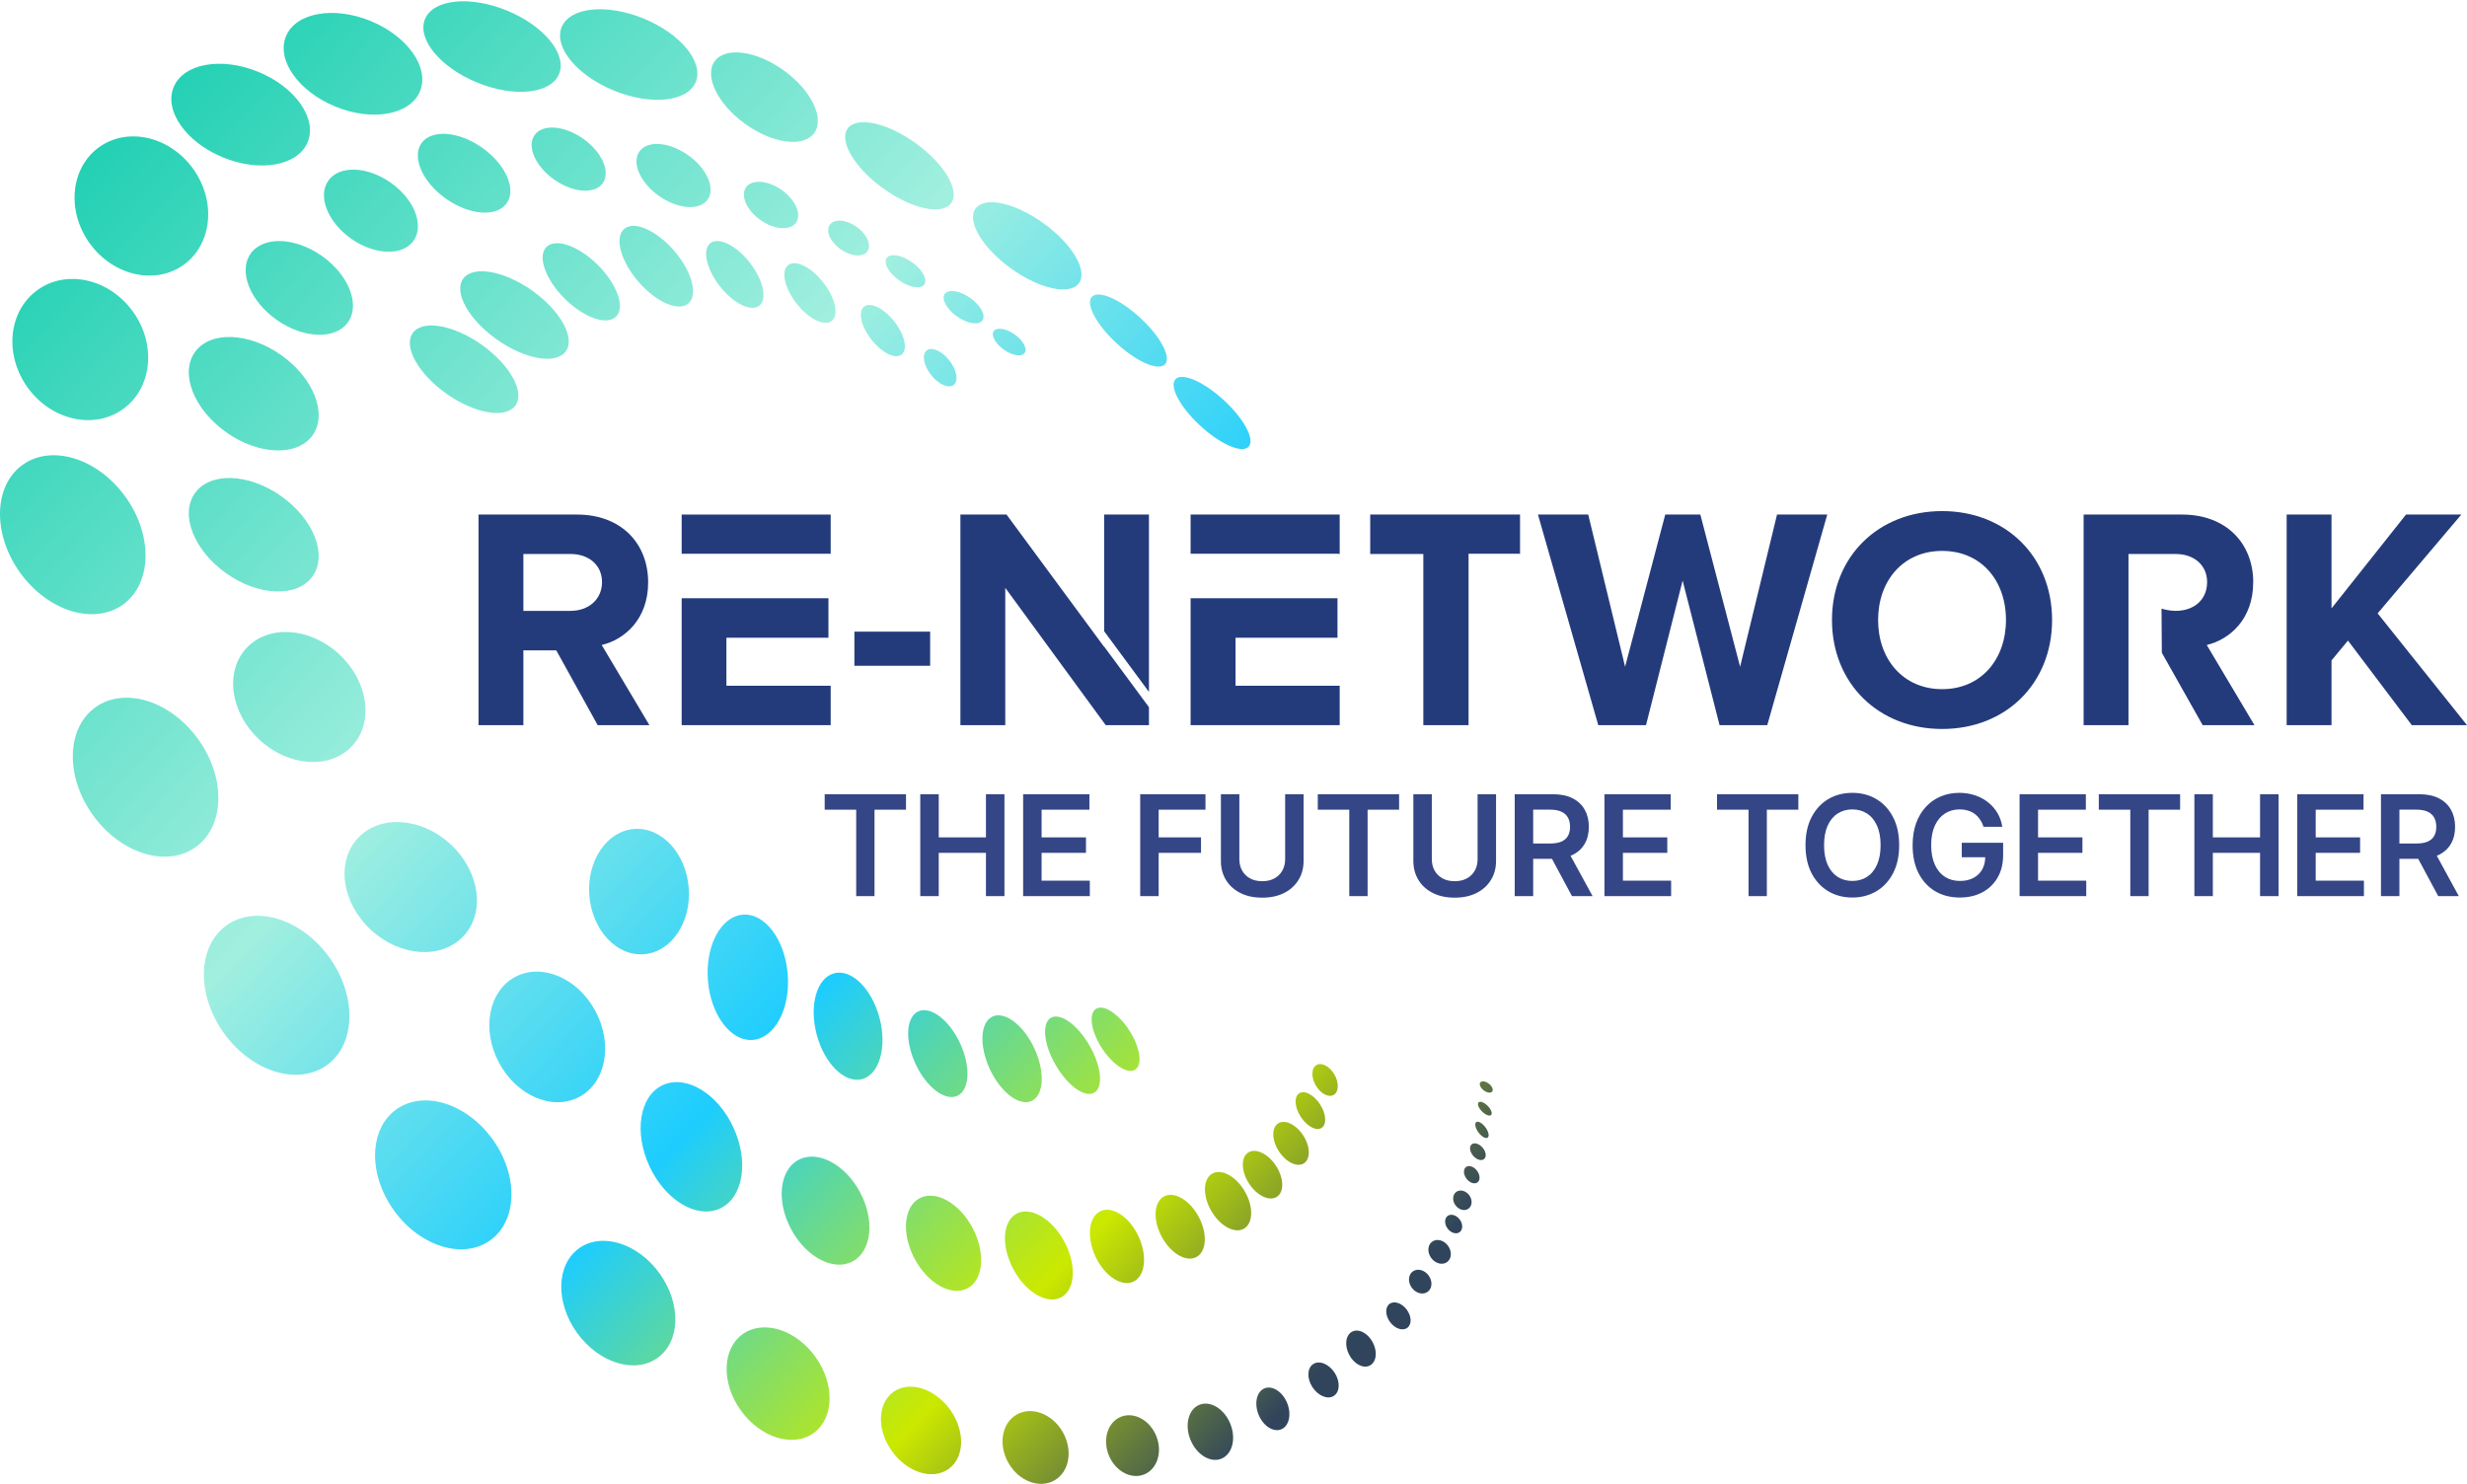 <svg xmlns="http://www.w3.org/2000/svg" width="256" height="154" viewBox="0 0 256 154" fill="none">
<g clip-path="url(#clip0_2_1173)">
<path d="M85.578 84.031V82.425H94.015V84.031H90.747V93H88.847V84.031H85.578ZM95.496 93V82.425H97.412V86.902H102.312V82.425H104.233V93H102.312V88.508H97.412V93H95.496ZM106.171 93V82.425H113.048V84.031H108.086V86.902H112.692V88.508H108.086V91.394H113.09V93H106.171ZM118.318 93V82.425H125.093V84.031H120.234V86.902H124.628V88.508H120.234V93H118.318ZM133.358 82.425H135.274V89.334C135.274 90.091 135.095 90.757 134.737 91.332C134.382 91.907 133.883 92.356 133.24 92.68C132.596 93 131.844 93.16 130.983 93.16C130.119 93.16 129.365 93 128.722 92.68C128.078 92.356 127.579 91.907 127.224 91.332C126.87 90.757 126.693 90.091 126.693 89.334V82.425H128.608V89.174C128.608 89.615 128.705 90.007 128.897 90.351C129.093 90.695 129.369 90.966 129.723 91.162C130.078 91.355 130.498 91.451 130.983 91.451C131.469 91.451 131.889 91.355 132.243 91.162C132.601 90.966 132.876 90.695 133.069 90.351C133.262 90.007 133.358 89.615 133.358 89.174V82.425ZM136.746 84.031V82.425H145.183V84.031H141.915V93H140.014V84.031H136.746ZM153.33 82.425H155.245V89.334C155.245 90.091 155.067 90.757 154.709 91.332C154.354 91.907 153.855 92.356 153.211 92.68C152.567 93 151.815 93.16 150.955 93.16C150.091 93.16 149.337 93 148.693 92.68C148.05 92.356 147.55 91.907 147.196 91.332C146.841 90.757 146.664 90.091 146.664 89.334V82.425H148.58V89.174C148.58 89.615 148.676 90.007 148.869 90.351C149.065 90.695 149.34 90.966 149.695 91.162C150.049 91.355 150.469 91.451 150.955 91.451C151.44 91.451 151.86 91.355 152.215 91.162C152.573 90.966 152.848 90.695 153.041 90.351C153.234 90.007 153.33 89.615 153.33 89.174V82.425ZM157.182 93V82.425H161.148C161.96 82.425 162.642 82.567 163.192 82.849C163.747 83.131 164.165 83.527 164.447 84.036C164.733 84.542 164.876 85.133 164.876 85.808C164.876 86.486 164.731 87.074 164.442 87.573C164.156 88.069 163.735 88.453 163.177 88.725C162.619 88.993 161.934 89.127 161.122 89.127H158.298V87.537H160.864C161.339 87.537 161.728 87.472 162.031 87.341C162.334 87.207 162.557 87.012 162.702 86.757C162.85 86.499 162.924 86.183 162.924 85.808C162.924 85.432 162.85 85.112 162.702 84.847C162.554 84.579 162.328 84.376 162.025 84.238C161.723 84.097 161.332 84.026 160.853 84.026H159.098V93H157.182ZM162.645 88.208L165.263 93H163.125L160.554 88.208H162.645ZM166.493 93V82.425H173.371V84.031H168.409V86.902H173.015V88.508H168.409V91.394H173.412V93H166.493ZM178.177 84.031V82.425H186.613V84.031H183.345V93H181.445V84.031H178.177ZM197.075 87.713C197.075 88.852 196.861 89.828 196.435 90.64C196.011 91.449 195.433 92.069 194.7 92.499C193.97 92.929 193.142 93.145 192.216 93.145C191.29 93.145 190.461 92.929 189.727 92.499C188.998 92.065 188.419 91.444 187.993 90.635C187.569 89.823 187.357 88.849 187.357 87.713C187.357 86.573 187.569 85.599 187.993 84.79C188.419 83.978 188.998 83.357 189.727 82.926C190.461 82.496 191.29 82.281 192.216 82.281C193.142 82.281 193.97 82.496 194.7 82.926C195.433 83.357 196.011 83.978 196.435 84.79C196.861 85.599 197.075 86.573 197.075 87.713ZM195.149 87.713C195.149 86.911 195.023 86.234 194.772 85.683C194.524 85.129 194.18 84.711 193.739 84.429C193.299 84.143 192.791 84 192.216 84C191.641 84 191.134 84.143 190.693 84.429C190.252 84.711 189.906 85.129 189.655 85.683C189.407 86.234 189.283 86.911 189.283 87.713C189.283 88.515 189.407 89.193 189.655 89.747C189.906 90.298 190.252 90.716 190.693 91.002C191.134 91.284 191.641 91.425 192.216 91.425C192.791 91.425 193.299 91.284 193.739 91.002C194.18 90.716 194.524 90.298 194.772 89.747C195.023 89.193 195.149 88.515 195.149 87.713ZM205.825 85.802C205.739 85.523 205.62 85.274 205.468 85.054C205.32 84.83 205.141 84.639 204.931 84.481C204.725 84.322 204.487 84.203 204.219 84.124C203.95 84.042 203.658 84 203.341 84C202.773 84 202.267 84.143 201.823 84.429C201.379 84.715 201.03 85.135 200.775 85.689C200.524 86.24 200.398 86.911 200.398 87.702C200.398 88.501 200.524 89.177 200.775 89.732C201.026 90.286 201.376 90.707 201.823 90.997C202.271 91.282 202.79 91.425 203.382 91.425C203.919 91.425 204.384 91.322 204.776 91.115C205.172 90.909 205.477 90.616 205.69 90.238C205.904 89.856 206.01 89.408 206.01 88.895L206.444 88.962H203.573V87.465H207.864V88.735C207.864 89.64 207.671 90.424 207.286 91.084C206.9 91.745 206.37 92.255 205.696 92.613C205.021 92.967 204.246 93.145 203.372 93.145C202.398 93.145 201.542 92.926 200.806 92.489C200.073 92.048 199.5 91.424 199.086 90.615C198.677 89.802 198.472 88.838 198.472 87.723C198.472 86.869 198.592 86.107 198.833 85.436C199.078 84.764 199.419 84.195 199.856 83.727C200.293 83.255 200.806 82.897 201.394 82.653C201.983 82.405 202.623 82.281 203.315 82.281C203.9 82.281 204.446 82.367 204.952 82.539C205.458 82.708 205.907 82.949 206.3 83.262C206.695 83.575 207.021 83.947 207.276 84.377C207.53 84.808 207.697 85.282 207.776 85.802H205.825ZM209.571 93V82.425H216.449V84.031H211.487V86.902H216.092V88.508H211.487V91.394H216.49V93H209.571ZM217.793 84.031V82.425H226.23V84.031H222.961V93H221.061V84.031H217.793ZM227.711 93V82.425H229.626V86.902H234.526V82.425H236.447V93H234.526V88.508H229.626V93H227.711ZM238.385 93V82.425H245.263V84.031H240.301V86.902H244.907V88.508H240.301V91.394H245.304V93H238.385ZM247.072 93V82.425H251.037C251.85 82.425 252.531 82.567 253.082 82.849C253.636 83.131 254.054 83.527 254.337 84.036C254.622 84.542 254.765 85.133 254.765 85.808C254.765 86.486 254.621 87.074 254.331 87.573C254.046 88.069 253.624 88.453 253.066 88.725C252.509 88.993 251.824 89.127 251.011 89.127H248.187V87.537H250.753C251.228 87.537 251.617 87.472 251.92 87.341C252.223 87.207 252.447 87.012 252.591 86.757C252.739 86.499 252.813 86.183 252.813 85.808C252.813 85.432 252.739 85.112 252.591 84.847C252.443 84.579 252.218 84.376 251.915 84.238C251.612 84.097 251.221 84.026 250.743 84.026H248.987V93H247.072ZM252.535 88.208L255.152 93H253.015L250.443 88.208H252.535Z" fill="#344686"/>
<path d="M154.49 112.461C154.833 112.717 154.992 113.087 154.85 113.278C154.708 113.469 154.31 113.42 153.967 113.158C153.623 112.897 153.465 112.531 153.607 112.341C153.749 112.15 154.147 112.199 154.49 112.461ZM153.432 114.407C153.269 114.57 153.432 114.99 153.792 115.35C154.152 115.71 154.577 115.873 154.735 115.71C154.893 115.546 154.735 115.126 154.376 114.766C154.016 114.407 153.591 114.243 153.432 114.407ZM153.187 116.456C152.991 116.604 153.094 117.083 153.422 117.525C153.749 117.966 154.174 118.206 154.376 118.059C154.577 117.912 154.468 117.432 154.141 116.991C153.814 116.549 153.389 116.309 153.187 116.456ZM152.713 118.762C152.44 118.991 152.506 119.52 152.865 119.94C153.225 120.36 153.732 120.512 154.005 120.283C154.277 120.054 154.212 119.525 153.852 119.106C153.492 118.686 152.985 118.533 152.713 118.762ZM152.13 121.112C151.824 121.335 151.846 121.875 152.173 122.317C152.5 122.758 153.013 122.933 153.318 122.709C153.623 122.486 153.601 121.946 153.274 121.504C152.947 121.063 152.435 120.888 152.13 121.112ZM151.11 123.701C150.718 123.99 150.685 124.617 151.039 125.091C151.394 125.566 151.999 125.724 152.391 125.429C152.784 125.135 152.816 124.513 152.462 124.039C152.108 123.565 151.503 123.407 151.11 123.701ZM150.222 126.187C149.873 126.443 149.873 127.032 150.216 127.495C150.56 127.959 151.121 128.128 151.47 127.871C151.819 127.615 151.819 127.027 151.475 126.563C151.132 126.1 150.57 125.931 150.222 126.187ZM148.608 128.864C148.128 129.218 148.09 129.976 148.521 130.559C148.951 131.142 149.687 131.328 150.167 130.973C150.647 130.619 150.685 129.861 150.254 129.278C149.824 128.695 149.088 128.509 148.608 128.864ZM146.596 131.955C146.117 132.309 146.079 133.067 146.509 133.65C146.94 134.233 147.676 134.413 148.156 134.059C148.635 133.704 148.673 132.947 148.243 132.363C147.812 131.78 147.076 131.6 146.596 131.955ZM144.192 135.318C143.713 135.672 143.74 136.517 144.247 137.204C144.754 137.891 145.555 138.158 146.035 137.804C146.515 137.449 146.487 136.605 145.98 135.918C145.473 135.231 144.672 134.964 144.192 135.318ZM140.306 138.202C139.63 138.556 139.493 139.63 140.006 140.6C140.513 141.571 141.478 142.067 142.154 141.712C142.83 141.358 142.966 140.284 142.453 139.314C141.941 138.344 140.982 137.847 140.306 138.202ZM136.272 141.56C135.634 141.974 135.601 143.048 136.19 143.958C136.784 144.869 137.776 145.278 138.414 144.863C139.052 144.449 139.084 143.375 138.496 142.465C137.902 141.554 136.909 141.145 136.272 141.56ZM131.218 144.084C130.4 144.416 130.128 145.637 130.602 146.815C131.082 147.987 132.134 148.668 132.952 148.336C133.769 148.003 134.042 146.782 133.568 145.605C133.088 144.433 132.036 143.751 131.218 144.084ZM124.459 145.79C123.319 146.253 122.905 147.883 123.537 149.426C124.17 150.969 125.603 151.846 126.743 151.383C127.882 150.92 128.296 149.29 127.664 147.747C127.032 146.204 125.598 145.327 124.459 145.79ZM116.303 147.038C114.946 147.594 114.39 149.377 115.06 151.029C115.731 152.681 117.377 153.569 118.74 153.013C120.097 152.457 120.653 150.674 119.983 149.023C119.312 147.371 117.666 146.482 116.303 147.038ZM105.493 146.809C103.94 147.703 103.569 149.96 104.654 151.841C105.739 153.727 107.881 154.523 109.429 153.629C110.983 152.735 111.353 150.478 110.269 148.597C109.184 146.711 107.041 145.915 105.493 146.809ZM92.704 144.46C91.042 145.654 90.976 148.412 92.563 150.614C94.149 152.817 96.782 153.64 98.445 152.441C100.107 151.247 100.173 148.488 98.586 146.286C97 144.084 94.367 143.261 92.704 144.46ZM77.059 138.463C74.922 140.001 74.84 143.539 76.874 146.373C78.907 149.208 82.292 150.26 84.429 148.723C86.566 147.186 86.648 143.648 84.615 140.813C82.581 137.978 79.196 136.926 77.059 138.463ZM60.078 129.556C57.712 131.257 57.62 135.182 59.876 138.316C62.133 141.456 65.878 142.617 68.244 140.917C70.61 139.216 70.703 135.291 68.446 132.156C66.189 129.016 62.444 127.855 60.078 129.556ZM41.118 115.137C38.289 117.17 38.18 121.859 40.873 125.609C43.566 129.36 48.047 130.75 50.876 128.716C53.706 126.683 53.815 121.995 51.122 118.244C48.429 114.494 43.948 113.104 41.118 115.137ZM23.5 96.041C20.48 98.211 20.365 103.22 23.238 107.222C26.116 111.229 30.897 112.711 33.917 110.542C36.937 108.372 37.052 103.362 34.179 99.361C31.3 95.354 26.52 93.871 23.5 96.041ZM9.898 73.407C6.878 75.577 6.764 80.587 9.637 84.588C12.515 88.594 17.296 90.077 20.316 87.908C23.336 85.738 23.451 80.728 20.578 76.727C17.699 72.72 12.918 71.237 9.898 73.407ZM2.343 48.244C-0.677 50.413 -0.792 55.423 2.081 59.424C4.96 63.431 9.74 64.914 12.76 62.744C15.78 60.575 15.895 55.565 13.022 51.563C10.144 47.557 5.363 46.074 2.343 48.244ZM3.891 30.096C0.871 32.266 0.408 36.79 2.861 40.208C5.314 43.621 9.751 44.629 12.771 42.454C15.791 40.285 16.255 35.76 13.802 32.342C11.348 28.93 6.911 27.921 3.891 30.096ZM10.286 15.274C7.32 17.405 6.878 21.865 9.299 25.239C11.719 28.608 16.091 29.616 19.057 27.485C22.022 25.353 22.464 20.894 20.043 17.52C17.623 14.151 13.251 13.142 10.286 15.274ZM18.015 9.054C17.012 11.507 19.313 14.772 23.156 16.342C26.999 17.912 30.93 17.198 31.933 14.74C32.936 12.287 30.635 9.021 26.792 7.451C22.949 5.881 19.019 6.595 18.015 9.054ZM29.671 3.777C28.668 6.23 30.968 9.495 34.811 11.066C38.654 12.636 42.585 11.921 43.588 9.463C44.591 7.01 42.29 3.744 38.447 2.174C34.604 0.604 30.674 1.318 29.671 3.777ZM44.1 1.989C43.255 4.055 45.687 7.004 49.53 8.574C53.373 10.144 57.173 9.741 58.017 7.675C58.862 5.609 56.431 2.659 52.588 1.089C48.745 -0.48 44.945 -0.077 44.1 1.989ZM58.285 2.818C57.44 4.884 59.871 7.833 63.714 9.403C67.557 10.973 71.357 10.569 72.202 8.503C73.047 6.437 70.616 3.488 66.772 1.918C62.929 0.348 59.13 0.752 58.285 2.818ZM74.159 6.361C73.052 7.898 74.475 10.804 77.326 12.859C80.183 14.914 83.394 15.334 84.495 13.802C85.601 12.265 84.178 9.359 81.328 7.304C78.471 5.249 75.26 4.829 74.159 6.361ZM87.962 13.339C87.03 14.636 88.681 17.416 91.647 19.553C94.612 21.69 97.774 22.372 98.706 21.074C99.639 19.777 97.987 16.997 95.021 14.86C92.056 12.723 88.894 12.041 87.962 13.339ZM101.225 21.646C100.293 22.944 101.944 25.724 104.91 27.861C107.876 29.998 111.037 30.679 111.969 29.382C112.902 28.085 111.25 25.304 108.284 23.168C105.319 21.03 102.157 20.349 101.225 21.646ZM113.3 30.805C112.624 31.535 113.774 33.7 115.873 35.629C117.966 37.565 120.217 38.535 120.893 37.804C121.569 37.074 120.419 34.91 118.32 32.98C116.227 31.045 113.976 30.074 113.3 30.805ZM121.978 39.358C121.302 40.088 122.452 42.253 124.551 44.182C126.645 46.118 128.896 47.088 129.572 46.358C130.248 45.627 129.098 43.463 126.999 41.533C124.906 39.598 122.654 38.627 121.978 39.358ZM136.61 110.531C136.075 110.841 136.037 111.785 136.533 112.64C137.029 113.496 137.863 113.938 138.398 113.627C138.932 113.316 138.97 112.373 138.474 111.517C137.978 110.662 137.144 110.22 136.61 110.531ZM134.816 113.464C134.265 113.823 134.336 114.914 134.98 115.906C135.623 116.898 136.588 117.41 137.144 117.051C137.7 116.691 137.624 115.6 136.98 114.608C136.337 113.616 135.372 113.104 134.816 113.464ZM132.63 116.587C131.932 117.04 131.965 118.332 132.706 119.476C133.448 120.621 134.614 121.177 135.312 120.725C136.01 120.272 135.977 118.98 135.236 117.836C134.494 116.691 133.328 116.135 132.63 116.587ZM129.523 119.613C128.749 120.114 128.787 121.553 129.605 122.818C130.422 124.083 131.72 124.71 132.499 124.203C133.279 123.696 133.235 122.262 132.417 120.997C131.6 119.733 130.302 119.106 129.523 119.613ZM125.789 121.804C124.824 122.36 124.78 124.088 125.691 125.664C126.601 127.239 128.122 128.068 129.081 127.512C130.046 126.956 130.09 125.228 129.179 123.652C128.269 122.077 126.748 121.248 125.789 121.804ZM120.79 124.165C119.727 124.731 119.618 126.601 120.544 128.335C121.471 130.074 123.085 131.022 124.148 130.455C125.211 129.888 125.32 128.019 124.393 126.285C123.466 124.552 121.853 123.598 120.79 124.165ZM114.21 125.691C112.973 126.263 112.733 128.368 113.67 130.39C114.608 132.412 116.374 133.584 117.606 133.012C118.844 132.44 119.083 130.335 118.146 128.313C117.208 126.291 115.442 125.119 114.21 125.691ZM105.493 125.953C104.027 126.732 103.874 129.311 105.15 131.709C106.425 134.108 108.65 135.416 110.116 134.637C111.582 133.857 111.735 131.279 110.459 128.88C109.184 126.481 106.96 125.173 105.493 125.953ZM95.425 124.355C93.762 125.238 93.533 128.046 94.907 130.63C96.281 133.208 98.739 134.582 100.402 133.699C102.064 132.816 102.293 130.008 100.92 127.424C99.546 124.841 97.087 123.472 95.425 124.355ZM82.859 120.37C80.88 121.423 80.532 124.639 82.085 127.55C83.633 130.461 86.495 131.965 88.474 130.913C90.453 129.861 90.802 126.645 89.248 123.734C87.7 120.823 84.838 119.318 82.859 120.37ZM68.773 112.613C66.369 113.731 65.753 117.498 67.394 121.035C69.035 124.573 72.316 126.53 74.72 125.418C77.124 124.301 77.74 120.534 76.1 116.996C74.459 113.458 71.177 111.501 68.773 112.613ZM53.466 101.383C50.696 102.855 49.944 106.84 51.776 110.28C53.607 113.72 57.336 115.312 60.105 113.84C62.875 112.368 63.627 108.383 61.795 104.943C59.964 101.503 56.235 99.912 53.466 101.383ZM25.555 67.28C23.287 69.749 23.914 74.012 26.956 76.803C29.998 79.594 34.299 79.862 36.566 77.392C38.834 74.922 38.207 70.66 35.166 67.868C32.124 65.077 27.823 64.81 25.555 67.28ZM37.117 87.003C34.849 89.472 35.476 93.735 38.518 96.526C41.56 99.317 45.861 99.584 48.129 97.115C50.397 94.645 49.77 90.383 46.728 87.591C43.686 84.8 39.385 84.533 37.117 87.003ZM20.218 51.193C18.653 53.411 20.125 57.14 23.5 59.517C26.874 61.894 30.881 62.019 32.445 59.8C34.01 57.582 32.538 53.853 29.163 51.476C25.789 49.099 21.782 48.974 20.218 51.193ZM20.218 36.556C18.653 38.775 20.125 42.503 23.5 44.88C26.874 47.257 30.881 47.382 32.445 45.164C34.01 42.945 32.538 39.216 29.163 36.839C25.789 34.463 21.782 34.337 20.218 36.556ZM26.007 26.324C24.715 28.161 25.931 31.241 28.722 33.203C31.513 35.166 34.822 35.269 36.114 33.438C37.406 31.601 36.19 28.521 33.399 26.558C30.608 24.596 27.299 24.492 26.007 26.324ZM34.07 18.752C32.936 20.36 34.004 23.058 36.447 24.776C38.889 26.493 41.789 26.585 42.917 24.977C44.051 23.369 42.983 20.671 40.541 18.954C38.098 17.236 35.198 17.144 34.07 18.752ZM43.735 14.865C42.705 16.331 43.849 18.915 46.292 20.633C48.734 22.35 51.552 22.557 52.583 21.09C53.613 19.624 52.468 17.04 50.026 15.323C47.584 13.606 44.765 13.399 43.735 14.865ZM55.472 14.025C54.643 15.198 55.559 17.269 57.516 18.643C59.473 20.017 61.73 20.186 62.553 19.008C63.382 17.836 62.466 15.764 60.509 14.391C58.552 13.012 56.295 12.848 55.472 14.025ZM66.353 15.726C65.524 16.898 66.44 18.97 68.397 20.344C70.354 21.717 72.611 21.886 73.434 20.709C74.263 19.537 73.347 17.465 71.39 16.092C69.433 14.712 67.176 14.549 66.353 15.726ZM77.413 19.444C76.808 20.305 77.479 21.821 78.912 22.835C80.346 23.849 82.003 23.963 82.609 23.102C83.214 22.241 82.543 20.725 81.109 19.711C79.676 18.697 78.019 18.583 77.413 19.444ZM86.108 23.331C85.65 23.98 86.157 25.119 87.237 25.877C88.316 26.634 89.559 26.727 90.011 26.078C90.464 25.43 89.962 24.29 88.883 23.533C87.804 22.775 86.561 22.682 86.108 23.331ZM92.012 26.776C91.647 27.3 92.219 28.335 93.299 29.093C94.378 29.851 95.55 30.042 95.915 29.524C96.281 29 95.708 27.965 94.629 27.207C93.549 26.449 92.377 26.258 92.012 26.776ZM98.036 30.505C97.66 31.039 98.232 32.086 99.311 32.844C100.391 33.601 101.568 33.787 101.944 33.252C102.321 32.718 101.748 31.672 100.669 30.914C99.59 30.156 98.412 29.971 98.036 30.505ZM103.122 34.364C102.811 34.801 103.285 35.662 104.169 36.289C105.052 36.916 106.022 37.063 106.333 36.627C106.644 36.191 106.169 35.329 105.286 34.703C104.403 34.076 103.433 33.928 103.122 34.364ZM113.725 104.703C112.94 105.21 113.218 107.036 114.341 108.775C115.469 110.514 117.017 111.512 117.802 111.005C118.587 110.498 118.309 108.672 117.186 106.933C116.063 105.194 114.51 104.196 113.725 104.703ZM109.053 105.625C108.083 106.186 108.301 108.377 109.544 110.525C110.781 112.673 112.575 113.96 113.545 113.398C114.515 112.837 114.297 110.645 113.054 108.497C111.817 106.35 110.023 105.063 109.053 105.625ZM102.991 105.499C101.716 106.093 101.59 108.53 102.713 110.95C103.836 113.371 105.782 114.848 107.058 114.254C108.333 113.66 108.459 111.223 107.336 108.803C106.213 106.382 104.267 104.905 102.991 105.499ZM95.283 104.965C94.007 105.559 93.882 107.996 95.005 110.416C96.128 112.837 98.074 114.314 99.35 113.72C100.625 113.126 100.751 110.689 99.628 108.268C98.505 105.848 96.558 104.371 95.283 104.965ZM86.561 101.007C84.756 101.481 83.944 104.327 84.746 107.358C85.547 110.389 87.656 112.466 89.455 111.992C91.254 111.517 92.072 108.672 91.271 105.641C90.469 102.61 88.36 100.533 86.561 101.007ZM77.081 94.924C74.797 95.109 73.172 98.167 73.461 101.754C73.75 105.341 75.838 108.105 78.122 107.92C80.406 107.734 82.031 104.676 81.742 101.089C81.453 97.502 79.365 94.738 77.081 94.924ZM65.791 86.032C62.946 86.261 60.869 89.358 61.157 92.945C61.446 96.532 63.987 99.257 66.832 99.028C69.678 98.799 71.755 95.703 71.466 92.116C71.177 88.529 68.637 85.803 65.791 86.032ZM42.825 34.566C41.833 35.978 43.413 38.807 46.357 40.879C49.301 42.95 52.495 43.485 53.493 42.073C54.49 40.661 52.904 37.832 49.96 35.76C47.017 33.689 43.822 33.154 42.825 34.566ZM48.053 28.94C47.06 30.352 48.641 33.182 51.585 35.253C54.529 37.325 57.723 37.859 58.721 36.447C59.718 35.035 58.132 32.206 55.188 30.134C52.245 28.063 49.05 27.529 48.053 28.94ZM56.704 25.631C55.744 26.591 56.589 28.984 58.584 30.979C60.58 32.974 62.973 33.814 63.932 32.86C64.892 31.906 64.047 29.507 62.051 27.512C60.056 25.517 57.663 24.677 56.704 25.631ZM64.761 23.762C63.736 24.645 64.401 27.098 66.244 29.229C68.086 31.366 70.414 32.38 71.439 31.492C72.464 30.603 71.799 28.155 69.956 26.024C68.113 23.887 65.786 22.873 64.761 23.762ZM73.717 25.233C72.856 25.904 73.298 27.905 74.693 29.698C76.094 31.492 77.926 32.397 78.787 31.726C79.648 31.056 79.207 29.055 77.811 27.261C76.41 25.468 74.579 24.563 73.717 25.233ZM81.785 27.512C81.017 28.112 81.409 29.894 82.658 31.497C83.906 33.1 85.547 33.907 86.31 33.307C87.073 32.707 86.686 30.925 85.438 29.322C84.189 27.719 82.549 26.913 81.785 27.512ZM89.668 31.819C89.008 32.337 89.346 33.863 90.42 35.237C91.494 36.611 92.901 37.308 93.56 36.79C94.22 36.273 93.882 34.746 92.808 33.372C91.734 31.999 90.328 31.301 89.668 31.819ZM96.166 36.365C95.637 36.779 95.839 37.913 96.608 38.9C97.382 39.887 98.434 40.356 98.963 39.947C99.491 39.538 99.29 38.398 98.521 37.412C97.747 36.425 96.695 35.956 96.166 36.365Z" fill="url(#paint0_linear_2_1173)"/>
<path d="M67.258 60.444C67.258 56.377 64.445 53.401 59.882 53.401H49.656V75.255H54.311V67.493H57.724L62.019 75.255H67.389L62.439 66.937C64.799 66.38 67.258 64.276 67.258 60.444ZM59.228 63.399H54.311V57.495H59.228C61.065 57.495 62.472 58.612 62.472 60.411C62.472 62.21 61.065 63.393 59.228 63.393V63.399Z" fill="#243B7B"/>
<path d="M86.201 53.401H70.736V57.468H86.201V53.401Z" fill="#243B7B"/>
<path d="M75.38 66.184H85.967V62.085H70.736V75.255H86.201V71.167H75.38V66.184Z" fill="#243B7B"/>
<path d="M96.521 65.552H88.66V69.095H96.521V65.552Z" fill="#243B7B"/>
<path d="M114.576 67.133L104.447 53.401H99.661V75.255H104.316V61.005L114.739 75.255H119.226V73.391L114.576 67.1V67.133Z" fill="#243B7B"/>
<path d="M114.576 65.508L119.226 71.805V53.401H114.576V65.508Z" fill="#243B7B"/>
<path d="M123.549 57.468H138.927L138.921 57.495H139.02V53.401H123.549V57.468Z" fill="#243B7B"/>
<path d="M128.21 66.184H138.791V62.085H123.549V75.255H139.02V71.167H128.21V66.184Z" fill="#243B7B"/>
<path d="M180.57 69.193L176.443 53.401H172.802L168.637 69.193L164.81 53.401H159.593L165.851 75.255H170.806L174.606 60.253L178.438 75.255H183.388L189.614 53.401H184.402L180.57 69.193Z" fill="#243B7B"/>
<path d="M201.536 53.041C194.923 53.041 190.104 57.762 190.104 64.342C190.104 70.921 194.923 75.653 201.536 75.653C208.148 75.653 212.945 70.932 212.945 64.342C212.945 57.751 208.126 53.041 201.536 53.041ZM201.536 71.521C197.48 71.521 194.89 68.408 194.89 64.342C194.89 60.275 197.48 57.173 201.536 57.173C205.591 57.173 208.159 60.253 208.159 64.342C208.159 68.43 205.57 71.521 201.536 71.521Z" fill="#243B7B"/>
<path d="M233.819 60.444C233.819 56.377 230.995 53.401 226.443 53.401H216.216V75.255H220.872V57.495H225.789C227.626 57.495 229.032 58.612 229.032 60.411C229.032 62.761 226.808 63.922 224.3 63.164L224.333 67.743L228.569 75.255H233.944L228.994 66.937C231.354 66.38 233.813 64.276 233.813 60.444H233.819Z" fill="#243B7B"/>
<path d="M246.727 63.655L255.411 53.401H249.671L241.941 63.137V53.401H237.286V75.255H241.941V68.539L243.647 66.479L250.271 75.255H256L246.727 63.655Z" fill="#243B7B"/>
<path d="M142.187 53.401V57.495H147.698V75.255H152.392V57.468H157.68L157.674 57.495H157.734V53.401H142.187Z" fill="#243B7B"/>
</g>
<defs>
<linearGradient id="paint0_linear_2_1173" x1="10.296" y1="14.113" x2="141.608" y2="137.357" gradientUnits="userSpaceOnUse">
<stop stop-color="#21D0B3"/>
<stop offset="0.38" stop-color="#A1EFDF"/>
<stop offset="0.64" stop-color="#1DCDFE"/>
<stop offset="0.85" stop-color="#CBE900"/>
<stop offset="1" stop-color="#30445C"/>
</linearGradient>
<clipPath id="clip0_2_1173">
<rect width="257.047" height="153.864" fill="white" transform="translate(-1.047 0.136)"/>
</clipPath>
</defs>
</svg>